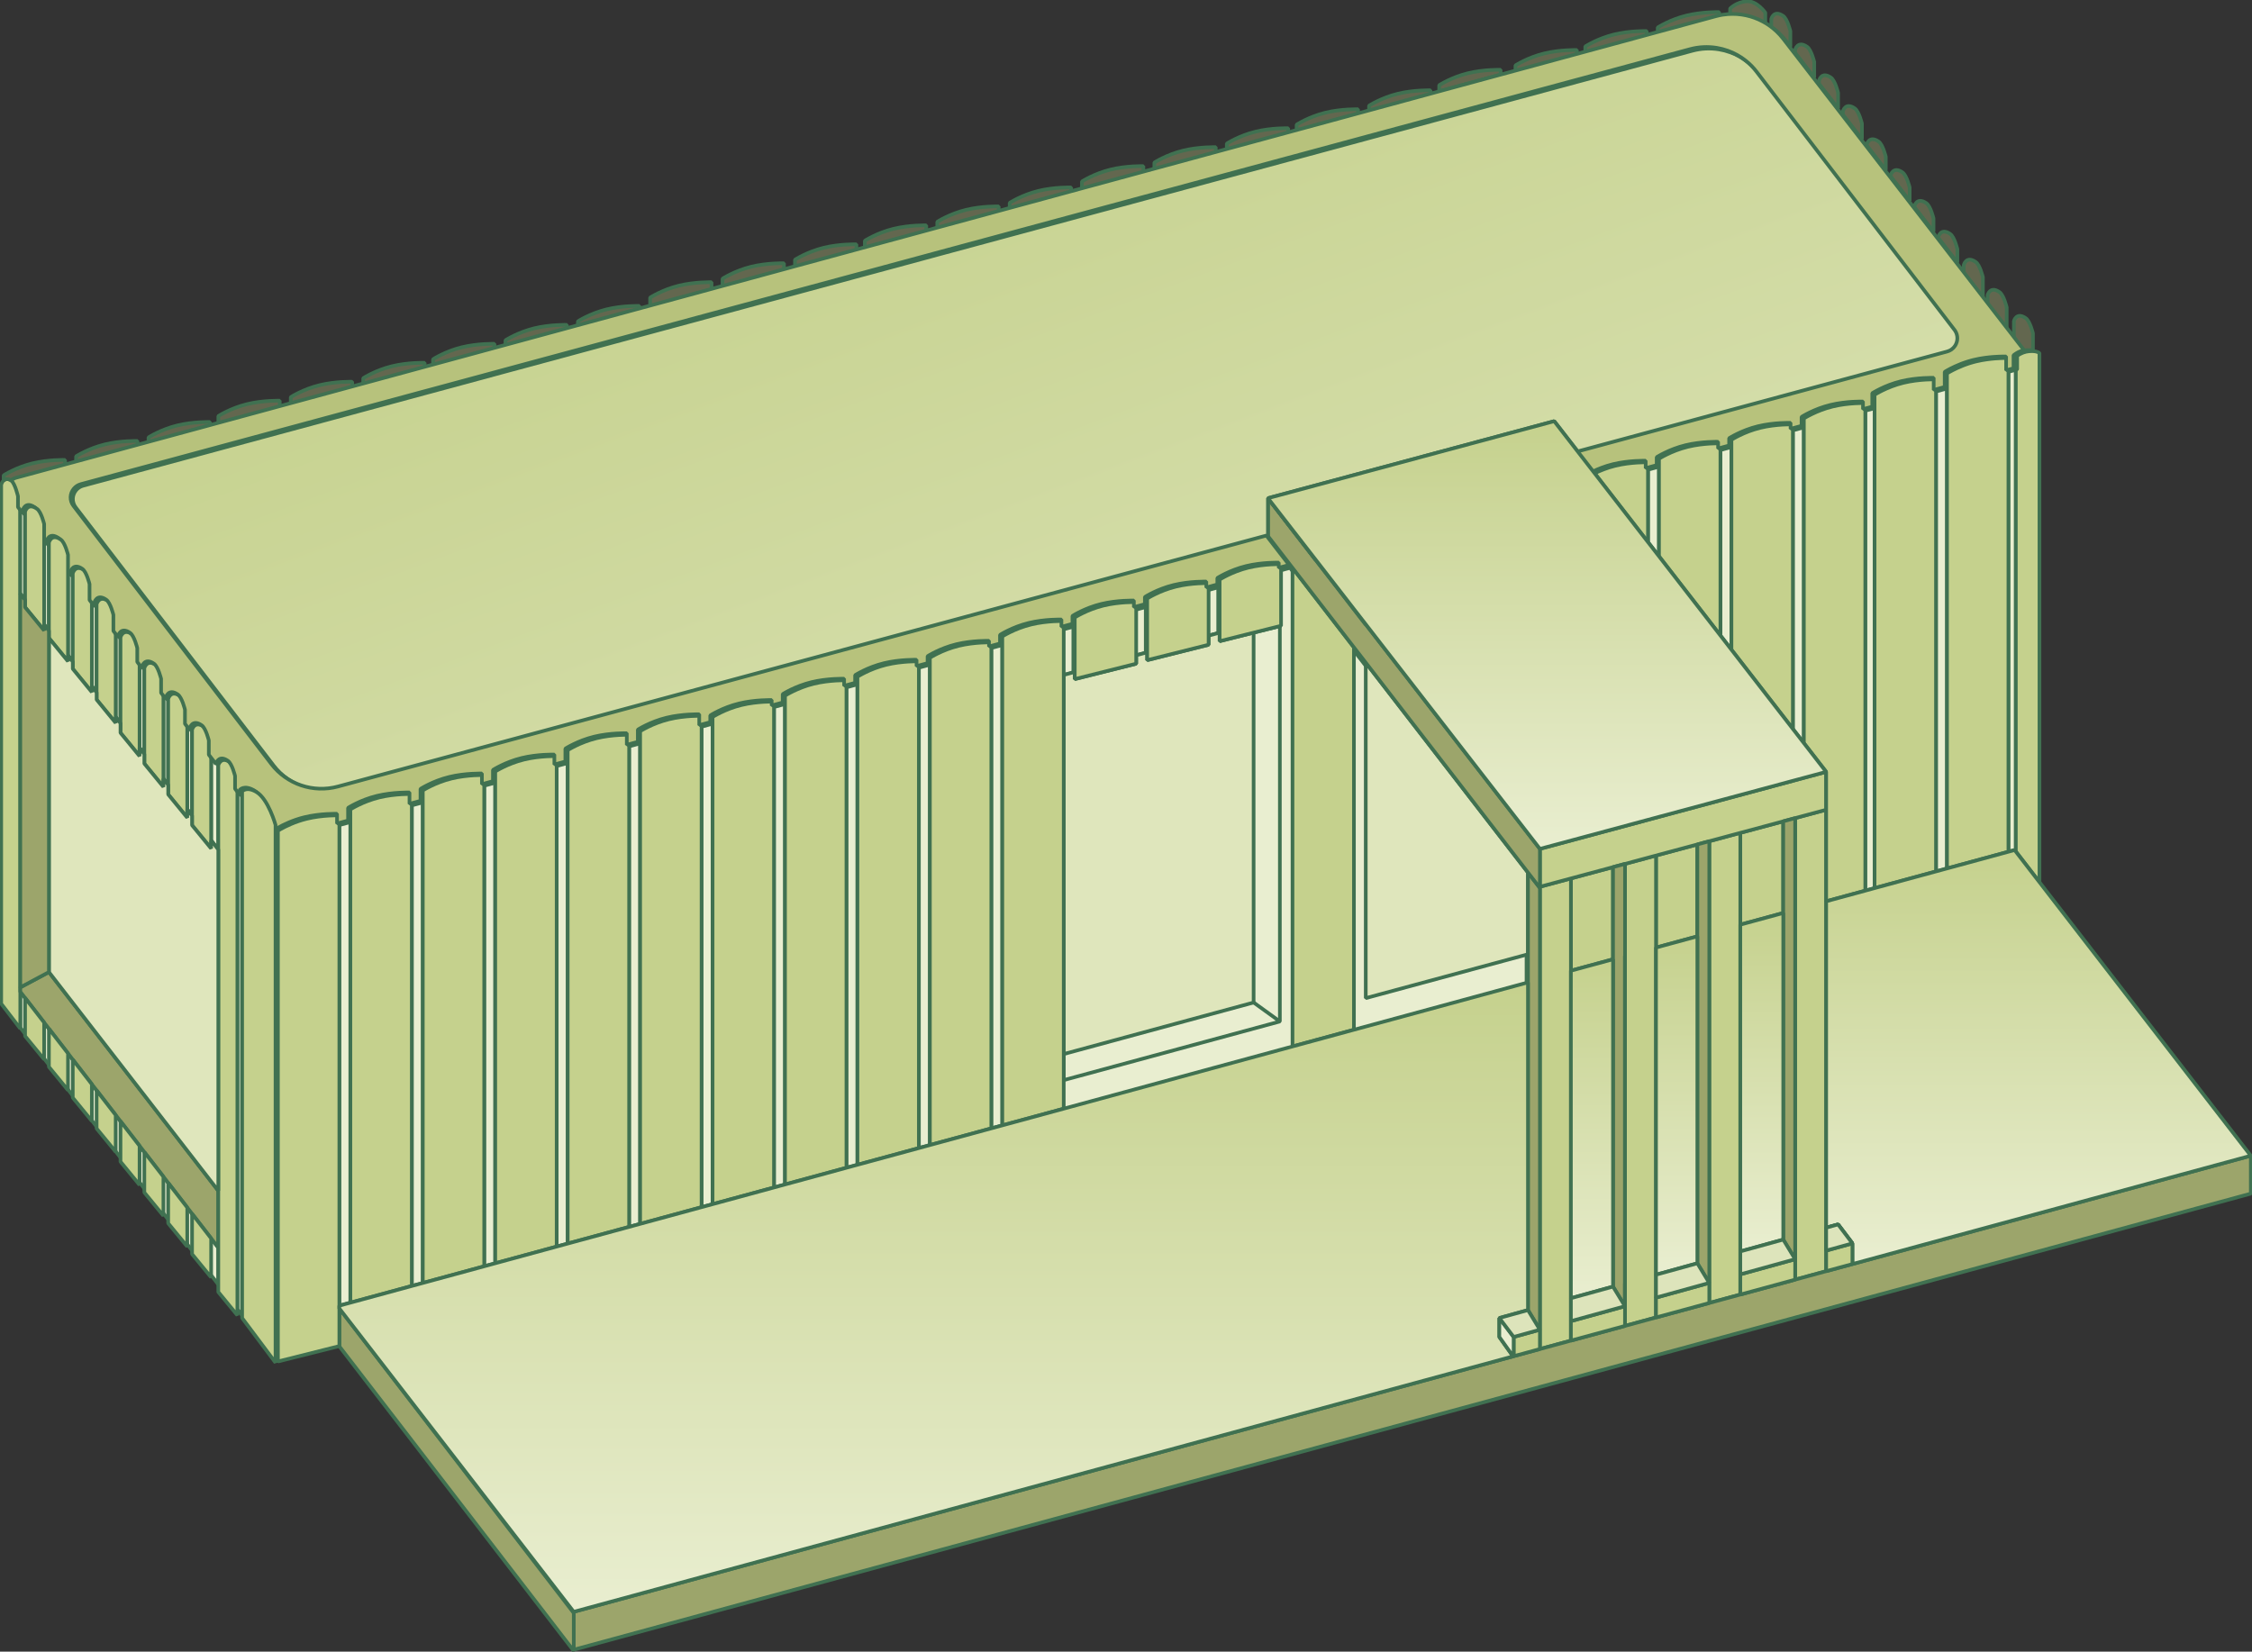 <?xml version="1.0" encoding="UTF-8"?> <svg xmlns="http://www.w3.org/2000/svg" width="619" height="454" viewBox="0 0 619 454" fill="none"><rect x="0" y="0" width="619" height="454" fill="#333333" stroke="none"/><g clip-path="url(#clip0_1291_273)"><path d="M355.407 145.832L355.388 145.838L348.516 136.942L355.407 145.832Z" fill="#E9EED0" stroke="#407151" stroke-linejoin="bevel"></path><path d="M375.404 171.61V171.728L372.152 167.52L361.641 153.921L361.68 153.908L372.152 167.416L375.404 171.61Z" fill="#E9EED0" stroke="#407151" stroke-linejoin="bevel"></path><path d="M99.503 367.735L99.483 367.742L93.273 359.672L99.503 367.735Z" fill="#E9EED0" stroke="#407151" stroke-linejoin="bevel"></path><path d="M96.303 225.974V358.077L93.273 358.897V226.795L96.303 225.974Z" fill="#E9EED0" stroke="#407151" stroke-linejoin="bevel"></path><path d="M116.218 220.568V352.664L113.195 353.485V221.382L116.218 220.568Z" fill="#E9EED0" stroke="#407151" stroke-linejoin="bevel"></path><path d="M136.123 215.156V347.246L133.094 348.073V215.977L136.123 215.156Z" fill="#E9EED0" stroke="#407151" stroke-linejoin="bevel"></path><path d="M156.038 209.75V341.833L153.016 342.654V210.571L156.038 209.75Z" fill="#E9EED0" stroke="#407151" stroke-linejoin="bevel"></path><path d="M175.951 204.345V336.415L172.922 337.242V205.165L175.951 204.345Z" fill="#E9EED0" stroke="#407151" stroke-linejoin="bevel"></path><path d="M195.859 198.939V331.002L192.836 331.823V199.759L195.859 198.939Z" fill="#E9EED0" stroke="#407151" stroke-linejoin="bevel"></path><path d="M215.772 193.526V325.583L212.742 326.411V194.354L215.772 193.526Z" fill="#E9EED0" stroke="#407151" stroke-linejoin="bevel"></path><path d="M235.679 188.121V320.171L232.656 320.992V188.941L235.679 188.121Z" fill="#E9EED0" stroke="#407151" stroke-linejoin="bevel"></path><path d="M255.592 182.715V314.752L252.562 315.58V183.535L255.592 182.715Z" fill="#E9EED0" stroke="#407151" stroke-linejoin="bevel"></path><path d="M275.499 177.309V309.34L272.477 310.161V178.13L275.499 177.309Z" fill="#E9EED0" stroke="#407151" stroke-linejoin="bevel"></path><path d="M422.874 244.446L419.595 240.213V270.407L371.754 283.42L354.869 288.012L291.992 305.115V173.09L295.022 172.269V187.034L311.906 182.801V167.684L314.929 166.864V181.824L331.814 177.591V162.279L334.844 161.451V176.614L344.188 174.269L351.4 172.465L351.728 172.38V156.866L354.587 156.091L354.869 156.456L371.754 178.307L375.006 182.514L422.874 244.446Z" fill="#E9EED0" stroke="#407151" stroke-linejoin="bevel"></path><path d="M443.363 238.349V263.684L436.091 265.658L431.789 266.83V241.462L436.091 240.303L443.363 238.349Z" fill="#C5D18D" stroke="#407151" stroke-linejoin="bevel"></path><path d="M446.662 262.785V273.467H446.648V262.792L446.662 262.785Z" fill="#E9EED0" stroke="#407151" stroke-linejoin="bevel"></path><path d="M490.155 225.766V250.958L478.352 254.169V228.937L490.155 225.766Z" fill="#E9EED0" stroke="#407151" stroke-linejoin="bevel"></path><path d="M455.999 128.292V152.911L452.977 149.017V129.113L455.999 128.292Z" fill="#E9EED0" stroke="#407151" stroke-linejoin="bevel"></path><path d="M475.912 122.887V178.592L472.883 174.684V123.707L475.912 122.887Z" fill="#E9EED0" stroke="#407151" stroke-linejoin="bevel"></path><path d="M495.82 117.481V204.26L492.797 200.365V118.302L495.82 117.481Z" fill="#E9EED0" stroke="#407151" stroke-linejoin="bevel"></path><path d="M515.262 112.205V244.126L512.711 244.823V112.896L515.262 112.205Z" fill="#E9EED0" stroke="#407151" stroke-linejoin="bevel"></path><path d="M535.164 106.793V238.713L532.141 239.534V107.614L535.164 106.793Z" fill="#E9EED0" stroke="#407151" stroke-linejoin="bevel"></path><path d="M554.08 101.661V234.083L553.752 233.659L552.047 234.122V102.208L552.44 102.104L554.08 101.661Z" fill="#E9EED0" stroke="#407151" stroke-linejoin="bevel"></path><path d="M554.414 101.57L554.086 101.661V101.654L554.414 101.57Z" fill="#E9EED0" stroke="#407151" stroke-linejoin="bevel"></path><path d="M423.266 244.08L419.987 239.847V262.31L375.398 274.365V182.148L423.266 244.08Z" fill="#DFE6BC" stroke="#407151" stroke-linejoin="bevel"></path><path d="M351.791 172.099V280.781L292.383 296.9V185.529L295.412 184.708V186.668L312.297 182.435V180.123L315.32 179.309V181.458L332.205 177.224V174.723L335.234 173.903V176.248L344.578 173.903L351.791 172.099Z" fill="#E9EED0" stroke="#407151" stroke-linejoin="bevel"></path><path d="M446.662 262.785V267.383L446.648 267.39V262.792L446.662 262.785Z" fill="#E9EED0" stroke="#407151" stroke-linejoin="bevel"></path><path d="M466.543 232.116V257.379L455.999 260.245L455.179 260.467V235.19L455.055 235.203L455.999 234.949L466.543 232.116Z" fill="#C5D18D" stroke="#407151" stroke-linejoin="bevel"></path><path d="M490.155 225.766V250.958L478.352 254.169V228.937L490.155 225.766Z" fill="#C5D18D" stroke="#407151" stroke-linejoin="bevel"></path><path d="M554.414 101.57L554.086 101.661V101.654L554.414 101.57Z" fill="#E9EED0" stroke="#407151" stroke-linejoin="bevel"></path><path d="M372.151 167.416V167.52L361.64 153.921L356.289 146.998C356.289 146.998 356.302 146.991 356.309 146.985L361.679 153.908L372.151 167.416Z" fill="#E9EED0" stroke="#407151" stroke-linejoin="bevel"></path><path d="M372.15 177.941V283.054L355.266 287.645V156.09L372.15 177.941Z" fill="#C5D18D" stroke="#407151" stroke-linejoin="bevel"></path><path d="M344.578 173.903V275.57L292.383 289.736V185.528L295.412 184.708V186.668L312.297 182.435V180.123L315.32 179.302V181.458L332.205 177.224V174.723L335.234 173.903V176.247L344.578 173.903Z" fill="#DFE6BC" stroke="#407151" stroke-linejoin="bevel"></path><path d="M431.79 241.462V368.504L423.266 370.823V243.754L427.2 242.699L431.79 241.462Z" fill="#C5D18D" stroke="#407151" stroke-linejoin="bevel"></path><path d="M501.954 222.588V349.421L493.43 351.74V224.88L495.823 224.235L500.479 222.985L501.954 222.588Z" fill="#C5D18D" stroke="#407151" stroke-linejoin="bevel"></path><path d="M455.181 235.19V362.141L446.656 364.459V237.463L452.977 235.763L455.056 235.203L455.181 235.19Z" fill="#C5D18D" stroke="#407151" stroke-linejoin="bevel"></path><path d="M478.352 228.938V355.843L469.828 358.161V231.23L472.89 230.409L475.92 229.589L478.352 228.938Z" fill="#C5D18D" stroke="#407151" stroke-linejoin="bevel"></path><path d="M618.675 317.677V328.098L157.703 453.472V443.052L415.906 372.829L416.057 372.783L423.27 370.823L431.794 368.504L446.659 364.459L455.184 362.141L469.826 358.161L478.35 355.843L493.432 351.74L501.956 349.421L509.169 347.461L618.675 317.677Z" fill="#9CA56B" stroke="#407151" stroke-linejoin="bevel"></path><path d="M501.952 212.167V222.587L500.477 222.985L495.821 224.235L493.428 224.88L492.798 225.049L490.149 225.766L478.346 228.937L475.913 229.589L472.884 230.409L469.822 231.23L466.543 232.116L455.999 234.949L455.055 235.203L452.976 235.763L446.655 237.463H446.642L445.927 237.658L443.363 238.349L436.092 240.303L431.79 241.462L427.2 242.699L423.266 243.754V233.334L427.2 232.279L436.092 229.888L452.976 225.342L455.999 224.528L472.884 219.989L475.913 219.175L492.798 214.628L495.821 213.814L501.952 212.167Z" fill="#C5D18D" stroke="#407151" stroke-linejoin="bevel"></path><path d="M18.688 156.852V180.188L20 181.881V158.552L18.688 156.852ZM31.803 173.864V197.122L33.114 198.815V175.564L31.803 173.864ZM44.917 190.876V214.055L46.228 215.749V192.576L44.917 190.876ZM58.032 207.888V230.989L59.999 233.529V210.441L58.032 207.888ZM12.131 148.346V171.662L13.443 173.356V150.046L12.131 148.346ZM58.032 340.407L52.786 333.627L51.474 331.927L46.228 325.147L44.917 323.454L39.671 316.674L38.36 314.98L33.114 308.2L31.803 306.507L26.557 299.727L25.245 298.034L20 291.254L18.688 289.554L13.443 282.774L12.131 281.08L6.885 274.3L5.574 272.607V282.474L6.885 284.174L12.131 290.98L13.443 292.68L18.688 299.486L20 301.186L25.245 307.992L26.557 309.692L31.803 316.498L33.114 318.198L38.36 325.004L39.671 326.704L44.917 333.51L46.228 335.21L51.474 342.016L52.786 343.716L58.032 350.522L59.999 353.075V342.947L58.032 340.407ZM75.736 230.852V373.486L76.392 374.34V231.705L75.736 230.852ZM65.244 217.247V359.881L66.556 361.581V218.947L65.244 217.247ZM51.474 199.382V222.522L52.786 224.216V201.081L51.474 199.382ZM38.36 182.37V205.588L39.671 207.282V184.07L38.36 182.37ZM25.245 165.358V188.655L26.557 190.348V167.058L25.245 165.358ZM0.328 133.034V133.262C0.328 133.262 0.341 133.197 0.374 133.099L0.328 133.034Z" fill="#E9EED0" stroke="#407151" stroke-linejoin="bevel"></path><path d="M5.574 136.844V282.735L0.328 275.896V133.262C0.328 133.262 0.341 133.197 0.374 133.099C0.453 132.852 0.643 132.402 0.997 132.076C1.489 131.621 2.308 131.412 3.607 132.383C3.64 132.409 3.672 132.435 3.705 132.467C4.826 133.451 5.574 136.844 5.574 136.844Z" fill="#C5D18D" stroke="#407151" stroke-linejoin="bevel"></path><path d="M18.688 180.136L19.999 181.836V181.881L18.688 180.188V180.136Z" fill="#E9EED0" stroke="#407151" stroke-linejoin="bevel"></path><path d="M25.242 188.616L26.554 190.309V190.348L25.242 188.655V188.616Z" fill="#E9EED0" stroke="#407151" stroke-linejoin="bevel"></path><path d="M31.805 197.089L33.116 198.782V198.815L31.805 197.122V197.089Z" fill="#E9EED0" stroke="#407151" stroke-linejoin="bevel"></path><path d="M38.359 205.562L39.671 207.256V207.282L38.359 205.588V205.562Z" fill="#E9EED0" stroke="#407151" stroke-linejoin="bevel"></path><path d="M44.914 214.036L46.225 215.729V215.749L44.914 214.056V214.036Z" fill="#E9EED0" stroke="#407151" stroke-linejoin="bevel"></path><path d="M52.788 224.203V224.216L51.477 222.522V222.509L52.788 224.203Z" fill="#E9EED0" stroke="#407151" stroke-linejoin="bevel"></path><path d="M60.003 327.316V342.947L58.036 340.407L52.79 333.627L51.478 331.927L46.233 325.147L44.921 323.454L39.676 316.674L38.364 314.98L33.118 308.2L31.807 306.507L26.561 299.727L25.25 298.034L20.004 291.254L18.692 289.554L13.447 282.774L12.135 281.08L6.89 274.3L5.578 272.607V271.409L6.89 270.705L12.135 267.905L13.447 267.201L18.692 273.975L20.004 275.668L25.25 282.442L26.561 284.135L31.807 290.909L33.243 292.752L38.364 299.375L39.8 301.219L44.921 307.842L46.357 309.685L51.478 316.309L52.915 318.152L58.036 324.776L60.003 327.316Z" fill="#9CA56B" stroke="#407151" stroke-linejoin="bevel"></path><path d="M25.246 160.975V190.25L20 183.848V157.62C20 157.62 20.656 154.97 23.279 156.8C24.452 157.614 25.246 160.975 25.246 160.975Z" fill="#C5D18D" stroke="#407151" stroke-linejoin="bevel"></path><path d="M31.8 169.441V198.717L26.555 192.315V166.087C26.555 166.087 27.21 163.436 29.833 165.267C31.007 166.081 31.8 169.441 31.8 169.441Z" fill="#C5D18D" stroke="#407151" stroke-linejoin="bevel"></path><path d="M38.363 178.56V207.835L33.117 201.433V175.205C33.117 175.205 33.773 172.555 36.396 174.385C37.569 175.199 38.363 178.56 38.363 178.56Z" fill="#C5D18D" stroke="#407151" stroke-linejoin="bevel"></path><path d="M44.918 187.026V216.302L39.672 209.9V183.672C39.672 183.672 40.328 181.021 42.95 182.851C44.124 183.665 44.918 187.026 44.918 187.026Z" fill="#C5D18D" stroke="#407151" stroke-linejoin="bevel"></path><path d="M51.472 195.493V224.769L46.227 218.367V192.139C46.227 192.139 46.882 189.488 49.505 191.318C50.679 192.133 51.472 195.493 51.472 195.493Z" fill="#C5D18D" stroke="#407151" stroke-linejoin="bevel"></path><path d="M58.035 203.96V233.236L52.789 226.834V200.606C52.789 200.606 53.445 197.955 56.068 199.785C57.241 200.6 58.035 203.96 58.035 203.96Z" fill="#C5D18D" stroke="#407151" stroke-linejoin="bevel"></path><path d="M65.246 213.73V361.542L60 355.14V210.376C60 210.376 60.013 210.324 60.039 210.239C60.223 209.724 61.023 207.979 63.279 209.555C64.452 210.369 65.246 213.73 65.246 213.73Z" fill="#C5D18D" stroke="#407151" stroke-linejoin="bevel"></path><path d="M157.704 443.377V453.798L93.227 370.021L93.279 370.008V359.672L99.489 367.742L157.704 443.377Z" fill="#9CA56B" stroke="#407151" stroke-linejoin="bevel"></path><path d="M423.271 244.08V365.508L419.992 360.115V239.847L423.271 244.08Z" fill="#9CA56B" stroke="#407151" stroke-linejoin="bevel"></path><path d="M446.659 237.463V262.785L446.646 262.792V359.028L443.367 353.661V238.349L445.931 237.658L446.646 237.463H446.659Z" fill="#9CA56B" stroke="#407151" stroke-linejoin="bevel"></path><path d="M469.825 231.23V352.645L466.547 347.252V232.116L469.825 231.23Z" fill="#9CA56B" stroke="#407151" stroke-linejoin="bevel"></path><path d="M493.427 224.88V346.125L490.148 340.733V225.766L492.798 225.049L493.427 224.88Z" fill="#9CA56B" stroke="#407151" stroke-linejoin="bevel"></path><path d="M423.268 233.334V244.08L375.4 182.148L372.148 177.941L355.263 156.09L354.981 155.725L348.725 147.636L348.516 147.362V136.942L355.388 145.838L356.286 146.998L361.637 153.921L372.148 167.52L375.4 171.727V171.61L423.268 233.334Z" fill="#9CA56B" stroke="#407151" stroke-linejoin="bevel"></path><path d="M361.676 153.908L361.637 153.921L356.286 146.998L355.388 145.838L348.516 136.942L355.407 145.832L356.306 146.985L361.676 153.908Z" fill="#E9EED0" stroke="#407151" stroke-linejoin="bevel"></path><path d="M93.275 224.118V370.008L93.223 370.021L76.391 374.242V228.351C76.391 228.351 76.666 228.175 77.171 227.889C78.417 227.192 81.073 225.85 84.318 225.062C88.685 223.994 93.275 224.118 93.275 224.118Z" fill="#C5D18D" stroke="#407151" stroke-linejoin="bevel"></path><path d="M113.189 218.256V353.485L96.305 358.077V222.49C96.305 222.49 99.682 220.308 104.226 219.201C108.599 218.133 113.189 218.256 113.189 218.256Z" fill="#C5D18D" stroke="#407151" stroke-linejoin="bevel"></path><path d="M133.096 213.046V348.073L116.211 352.664V217.279C116.211 217.279 119.588 215.097 124.139 213.99C128.506 212.922 133.096 213.046 133.096 213.046Z" fill="#C5D18D" stroke="#407151" stroke-linejoin="bevel"></path><path d="M153.01 207.836V342.654L136.125 347.246V212.069C136.125 212.069 139.502 209.887 144.046 208.78C148.42 207.712 153.01 207.836 153.01 207.836Z" fill="#C5D18D" stroke="#407151" stroke-linejoin="bevel"></path><path d="M172.924 201.974V337.242L156.039 341.834V206.207C156.039 206.207 159.416 204.025 163.967 202.918C168.334 201.85 172.924 201.974 172.924 201.974Z" fill="#C5D18D" stroke="#407151" stroke-linejoin="bevel"></path><path d="M192.838 196.763V331.823L175.953 336.415V200.997C175.953 200.997 179.33 198.815 183.874 197.708C188.248 196.64 192.838 196.763 192.838 196.763Z" fill="#C5D18D" stroke="#407151" stroke-linejoin="bevel"></path><path d="M212.744 192.856V326.411L195.859 331.002V197.089C195.859 197.089 199.236 194.907 203.787 193.8C208.154 192.732 212.744 192.856 212.744 192.856Z" fill="#C5D18D" stroke="#407151" stroke-linejoin="bevel"></path><path d="M232.658 186.994V320.992L215.773 325.584V191.227C215.773 191.227 219.15 189.046 223.695 187.938C228.068 186.87 232.658 186.994 232.658 186.994Z" fill="#C5D18D" stroke="#407151" stroke-linejoin="bevel"></path><path d="M252.564 181.783V315.58L235.68 320.171V186.017C235.68 186.017 239.057 183.835 243.607 182.728C247.974 181.66 252.564 181.783 252.564 181.783Z" fill="#C5D18D" stroke="#407151" stroke-linejoin="bevel"></path><path d="M272.479 176.573V310.161L255.594 314.753V180.807C255.594 180.807 258.971 178.625 263.515 177.518C267.888 176.45 272.479 176.573 272.479 176.573Z" fill="#C5D18D" stroke="#407151" stroke-linejoin="bevel"></path><path d="M292.385 170.712V304.749L275.5 309.34V174.945C275.5 174.945 278.877 172.763 283.428 171.656C287.801 170.588 292.385 170.712 292.385 170.712Z" fill="#C5D18D" stroke="#407151" stroke-linejoin="bevel"></path><path d="M312.299 165.501V182.435L295.414 186.668V169.734C295.414 169.734 298.791 167.553 303.335 166.445C307.709 165.377 312.299 165.501 312.299 165.501Z" fill="#C5D18D" stroke="#407151" stroke-linejoin="bevel"></path><path d="M332.205 160.291V177.225L315.32 181.458V164.524C315.32 164.524 318.697 162.342 323.248 161.235C327.622 160.167 332.205 160.291 332.205 160.291Z" fill="#C5D18D" stroke="#407151" stroke-linejoin="bevel"></path><path d="M352.119 155.08V172.014L351.791 172.099L344.578 173.903L335.234 176.247V159.314C335.234 159.314 338.611 157.132 343.155 156.025C347.529 154.957 352.119 155.08 352.119 155.08Z" fill="#C5D18D" stroke="#407151" stroke-linejoin="bevel"></path><path d="M6.89 141.54V164.882L5.578 163.189V139.84L6.89 141.54Z" fill="#E9EED0" stroke="#407151" stroke-linejoin="bevel"></path><path d="M6.89 141.514V141.54L5.578 139.84V139.82L6.89 141.514Z" fill="#E9EED0" stroke="#407151" stroke-linejoin="bevel"></path><path d="M17.885 126.423V128.267L5.026 131.758C4.515 131.894 4.069 132.148 3.708 132.467C3.675 132.435 3.643 132.409 3.61 132.383C2.311 131.412 1.492 131.621 1 132.077V130.657C1 130.657 4.377 128.475 8.921 127.368C13.295 126.3 17.885 126.423 17.885 126.423Z" fill="#63674F" stroke="#407151" stroke-linejoin="bevel"></path><path d="M37.791 121.213V122.861L20.906 127.446V125.446C20.906 125.446 24.283 123.264 28.834 122.157C33.208 121.089 37.791 121.213 37.791 121.213Z" fill="#63674F" stroke="#407151" stroke-linejoin="bevel"></path><path d="M57.705 116.003V117.455L40.82 122.04V120.236C40.82 120.236 44.197 118.054 48.741 116.947C53.115 115.879 57.705 116.003 57.705 116.003Z" fill="#63674F" stroke="#407151" stroke-linejoin="bevel"></path><path d="M76.893 110.141V112.238L60.008 116.823V114.374C60.008 114.374 63.385 112.193 67.929 111.085C72.303 110.017 76.893 110.141 76.893 110.141Z" fill="#63674F" stroke="#407151" stroke-linejoin="bevel"></path><path d="M96.807 104.93V106.832L79.922 111.417V109.164C79.922 109.164 83.299 106.982 87.85 105.875C92.223 104.807 96.807 104.93 96.807 104.93Z" fill="#63674F" stroke="#407151" stroke-linejoin="bevel"></path><path d="M116.721 99.72V101.426L99.836 106.011V103.953C99.836 103.953 103.213 101.772 107.757 100.664C112.131 99.596 116.721 99.72 116.721 99.72Z" fill="#63674F" stroke="#407151" stroke-linejoin="bevel"></path><path d="M135.916 94.51V96.216L119.031 100.801V98.743C119.031 98.743 122.408 96.561 126.952 95.454C131.326 94.386 135.916 94.51 135.916 94.51Z" fill="#63674F" stroke="#407151" stroke-linejoin="bevel"></path><path d="M155.814 89.299V90.811L138.93 95.396V93.533C138.93 93.533 142.307 91.351 146.857 90.244C151.231 89.176 155.814 89.299 155.814 89.299Z" fill="#63674F" stroke="#407151" stroke-linejoin="bevel"></path><path d="M175.736 84.089V85.398L158.852 89.983V88.322C158.852 88.322 162.229 86.14 166.773 85.033C171.146 83.965 175.736 84.089 175.736 84.089Z" fill="#63674F" stroke="#407151" stroke-linejoin="bevel"></path><path d="M195.58 77.576V80.012L178.695 84.597V81.809C178.695 81.809 182.072 79.628 186.616 78.52C190.99 77.452 195.58 77.576 195.58 77.576Z" fill="#63674F" stroke="#407151" stroke-linejoin="bevel"></path><path d="M215.486 72.365V74.606L198.602 79.191V76.599C198.602 76.599 201.979 74.417 206.529 73.31C210.903 72.242 215.486 72.365 215.486 72.365Z" fill="#63674F" stroke="#407151" stroke-linejoin="bevel"></path><path d="M235.4 67.155V69.194L218.516 73.779V71.388C218.516 71.388 221.893 69.207 226.437 68.1C230.81 67.031 235.4 67.155 235.4 67.155Z" fill="#63674F" stroke="#407151" stroke-linejoin="bevel"></path><path d="M254.596 61.945V63.983L237.711 68.568V66.178C237.711 66.178 241.088 63.996 245.632 62.889C250.006 61.821 254.596 61.945 254.596 61.945Z" fill="#63674F" stroke="#407151" stroke-linejoin="bevel"></path><path d="M274.51 56.735V58.578L257.625 63.163V60.968C257.625 60.968 261.002 58.786 265.553 57.679C269.926 56.611 274.51 56.735 274.51 56.735Z" fill="#63674F" stroke="#407151" stroke-linejoin="bevel"></path><path d="M294.416 51.524V53.172L277.531 57.757V55.757C277.531 55.757 280.908 53.576 285.452 52.468C289.826 51.4 294.416 51.524 294.416 51.524Z" fill="#63674F" stroke="#407151" stroke-linejoin="bevel"></path><path d="M314.268 45.662V47.779L297.383 52.364V49.896C297.383 49.896 300.76 47.714 305.304 46.607C309.678 45.538 314.268 45.662 314.268 45.662Z" fill="#63674F" stroke="#407151" stroke-linejoin="bevel"></path><path d="M334.174 40.452V42.373L317.289 46.959V44.686C317.289 44.686 320.666 42.504 325.217 41.397C329.59 40.328 334.174 40.452 334.174 40.452Z" fill="#63674F" stroke="#407151" stroke-linejoin="bevel"></path><path d="M354.088 35.242V36.968L337.203 41.553V39.475C337.203 39.475 340.58 37.293 345.124 36.186C349.498 35.118 354.088 35.242 354.088 35.242Z" fill="#63674F" stroke="#407151" stroke-linejoin="bevel"></path><path d="M373.283 30.031V31.757L356.398 36.342V34.265C356.398 34.265 359.775 32.083 364.32 30.976C368.693 29.907 373.283 30.031 373.283 30.031Z" fill="#63674F" stroke="#407151" stroke-linejoin="bevel"></path><path d="M393.189 24.821V26.351L376.305 30.936V29.054C376.305 29.054 379.682 26.872 384.232 25.765C388.606 24.697 393.189 24.821 393.189 24.821Z" fill="#63674F" stroke="#407151" stroke-linejoin="bevel"></path><path d="M412.471 19.183V20.511L395.586 25.097V23.416C395.586 23.416 398.963 21.234 403.507 20.127C407.881 19.059 412.471 19.183 412.471 19.183Z" fill="#63674F" stroke="#407151" stroke-linejoin="bevel"></path><path d="M433.432 13.749V15.422L416.547 20.008V17.982C416.547 17.982 419.924 15.8 424.468 14.693C428.842 13.625 433.432 13.749 433.432 13.749Z" fill="#63674F" stroke="#407151" stroke-linejoin="bevel"></path><path d="M452.627 8.538V10.212L435.742 14.797V12.772C435.742 12.772 439.119 10.59 443.663 9.483C448.037 8.415 452.627 8.538 452.627 8.538Z" fill="#63674F" stroke="#407151" stroke-linejoin="bevel"></path><path d="M472.533 3.328V4.813C472.441 4.826 472.35 4.852 472.258 4.878L455.648 9.392V7.561C455.648 7.561 459.025 5.38 463.576 4.272C467.95 3.204 472.533 3.328 472.533 3.328Z" fill="#63674F" stroke="#407151" stroke-linejoin="bevel"></path><path d="M492.113 8.571V12.818L490.749 11.052C489.634 9.613 488.323 8.382 486.867 7.379V5.217C486.867 5.217 487.523 2.566 490.146 4.396C491.32 5.21 492.113 8.571 492.113 8.571Z" fill="#63674F" stroke="#407151" stroke-linejoin="bevel"></path><path d="M498.675 17.038V21.291L493.43 14.511V13.684C493.43 13.684 494.085 11.033 496.708 12.863C497.882 13.677 498.675 17.038 498.675 17.038Z" fill="#63674F" stroke="#407151" stroke-linejoin="bevel"></path><path d="M505.23 25.505V29.771L499.984 22.991V22.151C499.984 22.151 500.64 19.5 503.263 21.33C504.437 22.144 505.23 25.505 505.23 25.505Z" fill="#63674F" stroke="#407151" stroke-linejoin="bevel"></path><path d="M511.785 33.971V38.251L506.539 31.471V30.617C506.539 30.617 507.195 27.966 509.818 29.797C510.991 30.611 511.785 33.971 511.785 33.971Z" fill="#63674F" stroke="#407151" stroke-linejoin="bevel"></path><path d="M518.34 43.09V46.73L513.094 39.944V39.735C513.094 39.735 513.749 37.085 516.372 38.915C517.546 39.729 518.34 43.09 518.34 43.09Z" fill="#63674F" stroke="#407151" stroke-linejoin="bevel"></path><path d="M524.902 51.556V55.204L519.656 48.424V48.202C519.656 48.202 520.312 45.552 522.935 47.382C524.109 48.196 524.902 51.556 524.902 51.556Z" fill="#63674F" stroke="#407151" stroke-linejoin="bevel"></path><path d="M531.457 60.024V63.684L526.211 56.904V56.669C526.211 56.669 526.867 54.019 529.49 55.849C530.663 56.663 531.457 60.024 531.457 60.024Z" fill="#63674F" stroke="#407151" stroke-linejoin="bevel"></path><path d="M538.019 68.49V72.163L532.773 65.377V65.136C532.773 65.136 533.429 62.485 536.052 64.315C537.226 65.129 538.019 68.49 538.019 68.49Z" fill="#63674F" stroke="#407151" stroke-linejoin="bevel"></path><path d="M545.027 76.188V82.871L539.781 76.084V72.834C539.781 72.834 540.437 70.183 543.06 72.013C544.234 72.828 545.027 76.188 545.027 76.188Z" fill="#63674F" stroke="#407151" stroke-linejoin="bevel"></path><path d="M551.574 84.476V90.514L546.328 83.734V81.122C546.328 81.122 546.984 78.471 549.607 80.301C550.78 81.116 551.574 84.476 551.574 84.476Z" fill="#63674F" stroke="#407151" stroke-linejoin="bevel"></path><path d="M558.793 91.64V96.343C558.36 96.245 557.73 96.193 556.825 96.264C556.563 96.284 556.314 96.323 556.078 96.375H556.071C556.006 96.251 555.921 96.128 555.829 96.01L553.547 93.06V88.286C553.547 88.286 554.203 85.635 556.825 87.466C557.999 88.28 558.793 91.64 558.793 91.64Z" fill="#63674F" stroke="#407151" stroke-linejoin="bevel"></path><path d="M485.227 3.5V6.376C482.295 4.787 478.938 4.057 475.555 4.311V2.351C475.555 2.351 477.266 0.56 480.092 0.365C482.932 0.169 485.227 3.5 485.227 3.5Z" fill="#63674F" stroke="#407151" stroke-linejoin="bevel"></path><path d="M452.973 127.075V149.017L440.226 132.578L438.305 130.097C439.721 129.413 441.714 128.579 444.009 128.019C448.383 126.951 452.973 127.075 452.973 127.075Z" fill="#C5D18D" stroke="#407151" stroke-linejoin="bevel"></path><path d="M472.885 121.864V174.685L456 152.912V126.098C456 126.098 459.377 123.916 463.928 122.809C468.295 121.741 472.885 121.864 472.885 121.864Z" fill="#C5D18D" stroke="#407151" stroke-linejoin="bevel"></path><path d="M492.799 116.654V200.365L475.914 178.592V120.887C475.914 120.887 479.291 118.705 483.835 117.598C488.209 116.53 492.799 116.654 492.799 116.654Z" fill="#C5D18D" stroke="#407151" stroke-linejoin="bevel"></path><path d="M512.705 110.792V244.823L501.951 247.747V212.167L495.82 204.26V115.025C495.82 115.025 499.197 112.844 503.748 111.736C508.122 110.668 512.705 110.792 512.705 110.792Z" fill="#C5D18D" stroke="#407151" stroke-linejoin="bevel"></path><path d="M532.143 104.279V239.534L515.258 244.126V108.513C515.258 108.513 518.635 106.331 523.179 105.224C527.553 104.156 532.143 104.279 532.143 104.279Z" fill="#C5D18D" stroke="#407151" stroke-linejoin="bevel"></path><path d="M552.049 98.418V234.122L535.164 238.713V102.651C535.164 102.651 535.374 102.514 535.761 102.293C535.859 102.234 535.971 102.175 536.089 102.11C536.161 102.071 536.239 102.032 536.318 101.987C536.403 101.941 536.482 101.895 536.574 101.85C536.639 101.817 536.705 101.778 536.771 101.746C537.112 101.57 537.498 101.381 537.925 101.185C537.944 101.185 537.957 101.166 537.977 101.159C538.475 100.931 539.033 100.69 539.636 100.456C539.826 100.384 540.016 100.313 540.213 100.235C540.226 100.235 540.246 100.228 540.259 100.222C540.528 100.124 540.803 100.033 541.085 99.935C541.125 99.922 541.157 99.909 541.197 99.902C541.269 99.876 541.347 99.85 541.42 99.831C541.492 99.805 541.57 99.779 541.649 99.759C541.918 99.674 542.187 99.603 542.462 99.525C542.666 99.466 542.875 99.414 543.092 99.362C543.538 99.251 543.983 99.16 544.423 99.075C544.534 99.049 544.639 99.03 544.751 99.01C545.138 98.945 545.511 98.88 545.885 98.828C545.944 98.821 546.003 98.808 546.062 98.802C546.226 98.782 546.39 98.756 546.554 98.737C546.77 98.711 546.987 98.684 547.197 98.658C547.236 98.658 547.275 98.658 547.315 98.645C547.518 98.626 547.721 98.606 547.911 98.587C548.01 98.574 548.108 98.567 548.2 98.561C548.219 98.561 548.246 98.554 548.265 98.554C548.324 98.554 548.377 98.548 548.436 98.541C548.495 98.541 548.547 98.528 548.6 98.528H548.652L548.928 98.509C549.249 98.483 549.551 98.47 549.839 98.457C549.931 98.457 550.023 98.444 550.114 98.444C550.154 98.444 550.193 98.437 550.233 98.437C550.429 98.43 550.606 98.424 550.777 98.424C551.57 98.404 552.049 98.418 552.049 98.418Z" fill="#C5D18D" stroke="#407151" stroke-linejoin="bevel"></path><path d="M560.578 97.115V242.484L559.66 241.299L554.086 234.083V101.661L554.414 101.57V97.838C554.866 97.505 555.784 96.926 556.938 96.672H556.945C557.181 96.62 557.43 96.581 557.692 96.561C558.597 96.49 559.227 96.542 559.66 96.639C560.427 96.809 560.578 97.115 560.578 97.115Z" fill="#C5D18D" stroke="#407151" stroke-linejoin="bevel"></path><path d="M554.413 97.838V101.57L554.086 101.654V98.092C554.086 98.092 554.204 97.987 554.413 97.838Z" fill="#E9EED0" stroke="#407151" stroke-linejoin="bevel"></path><path d="M538.017 95.474C537.754 95.877 537.407 96.236 536.994 96.522C536.646 96.757 536.253 96.945 535.813 97.063L434.026 124.58L427.2 115.774L348.513 136.942V147.362L348.723 147.636L93.523 216.621C86.737 218.458 79.504 216.016 75.235 210.46L22.699 141.931L20.902 139.586L20.817 139.475C19.683 137.997 19.834 136.056 20.902 134.766C21.381 134.18 22.043 133.731 22.857 133.509L37.787 129.471L40.817 128.657L57.702 124.092L60.01 123.466L76.894 118.901L79.917 118.087L96.802 113.521L99.832 112.7L116.716 108.135L119.024 107.516L135.909 102.95L138.932 102.13L155.817 97.571L158.846 96.75L175.731 92.184L178.695 91.383L195.58 86.818L198.603 86.004L215.487 81.438L218.517 80.617L235.402 76.052L237.71 75.433L254.595 70.868L257.617 70.047L274.502 65.488L277.532 64.667L294.417 60.102L297.38 59.3L314.265 54.735L317.288 53.921L334.173 49.355L337.202 48.535L354.087 43.969L356.395 43.35L373.28 38.785L376.303 37.964L393.188 33.405L396.217 32.584L413.102 28.019L416.544 27.087L433.429 22.522L435.737 21.903L452.622 17.337L455.645 16.517L465.146 13.951C467.605 13.286 470.117 13.182 472.53 13.579C473.566 13.755 474.576 14.016 475.559 14.374C477.33 15.006 479.002 15.931 480.49 17.122C481.579 17.982 482.569 18.985 483.434 20.112L486.87 24.593L492.116 31.438L493.428 33.144L498.673 39.989L499.985 41.702L505.231 48.541L506.542 50.254L511.788 57.099L513.099 58.806L518.345 65.651L519.656 67.364L524.902 74.202L526.214 75.915L531.459 82.76L532.771 84.467L537.853 91.097C537.912 91.168 537.964 91.247 538.017 91.325C538.889 92.64 538.803 94.269 538.017 95.474Z" fill="url(#paint0_linear_1291_273)" stroke="#407151" stroke-linejoin="bevel"></path><path d="M556.302 96.244C555.148 96.498 554.23 97.078 553.777 97.41C553.567 97.56 553.449 97.664 553.449 97.664V101.233L551.81 101.676L551.417 101.78V97.99C551.417 97.99 550.938 97.977 550.144 97.996C549.974 97.996 549.797 98.003 549.6 98.009C549.561 98.009 549.521 98.016 549.482 98.016C549.39 98.016 549.299 98.022 549.207 98.029C548.918 98.042 548.617 98.055 548.295 98.081L548.02 98.101H547.967C547.915 98.101 547.863 98.107 547.804 98.114C547.745 98.12 547.692 98.127 547.633 98.127C547.613 98.127 547.587 98.133 547.567 98.133C547.476 98.14 547.377 98.146 547.279 98.159C547.089 98.179 546.885 98.198 546.682 98.218C546.643 98.224 546.604 98.224 546.564 98.231C546.354 98.257 546.138 98.283 545.922 98.309C545.758 98.329 545.594 98.355 545.43 98.374C545.371 98.381 545.312 98.394 545.253 98.4C544.879 98.452 544.505 98.517 544.118 98.583C544.007 98.602 543.902 98.622 543.79 98.648C543.351 98.732 542.905 98.823 542.459 98.934C542.243 98.986 542.033 99.038 541.83 99.097C541.554 99.175 541.286 99.247 541.017 99.332C540.938 99.351 540.859 99.377 540.787 99.403C540.715 99.423 540.636 99.449 540.564 99.475C540.525 99.481 540.492 99.494 540.453 99.507C540.171 99.605 539.896 99.696 539.627 99.794C539.614 99.8 539.594 99.807 539.581 99.807C539.384 99.885 539.194 99.957 539.004 100.028C538.4 100.263 537.843 100.504 537.345 100.732C537.325 100.738 537.312 100.751 537.292 100.758C536.866 100.953 536.479 101.142 536.138 101.318C536.073 101.351 536.007 101.39 535.942 101.422C535.85 101.468 535.771 101.513 535.686 101.559C535.6 101.598 535.528 101.644 535.456 101.683C535.338 101.748 535.227 101.806 535.128 101.865C534.742 102.087 534.532 102.223 534.532 102.223V106.366L531.509 107.186V103.852C531.509 103.852 526.919 103.728 522.545 104.796C518.001 105.903 514.624 108.085 514.624 108.085V111.778L512.073 112.468V110.365C512.073 110.365 507.49 110.241 503.116 111.309C498.565 112.416 495.189 114.598 495.189 114.598V117.053L492.166 117.874V116.226C492.166 116.226 487.576 116.102 483.202 117.171C478.658 118.278 475.281 120.46 475.281 120.46V122.459L472.251 123.28V121.437C472.251 121.437 467.661 121.313 463.294 122.381C458.744 123.488 455.367 125.67 455.367 125.67V127.865L452.344 128.686V126.647C452.344 126.647 447.754 126.523 443.38 127.591C441.085 128.151 439.092 128.985 437.675 129.669L433.393 124.153L535.181 96.635C535.62 96.518 536.014 96.329 536.361 96.095C536.774 95.808 537.122 95.45 537.384 95.046C538.171 93.841 538.256 92.213 537.384 90.897C537.332 90.819 537.279 90.741 537.22 90.669L532.138 84.039L530.827 82.333L525.581 75.487L524.27 73.775L519.024 66.936L517.712 65.223L512.467 58.378L511.155 56.672L505.909 49.826L504.598 48.114L499.352 41.275L498.041 39.562L492.795 32.717L491.484 31.01L486.238 24.165L482.802 19.684C481.936 18.558 480.946 17.555 479.858 16.695C478.369 15.503 476.697 14.578 474.927 13.946C473.943 13.588 472.933 13.328 471.897 13.152C469.484 12.755 466.973 12.859 464.514 13.523L455.012 16.089L451.99 16.91L435.105 21.475L432.797 22.094L415.912 26.66L412.469 27.591L395.585 32.157L392.555 32.977L375.67 37.536L372.647 38.357L355.763 42.923L353.454 43.541L336.57 48.107L333.54 48.928L316.655 53.493L313.633 54.307L296.748 58.873L293.784 59.674L276.899 64.24L273.87 65.06L256.985 69.619L253.962 70.44L237.077 75.006L234.769 75.624L217.884 80.19L214.855 81.011L197.97 85.576L194.947 86.39L178.062 90.956L175.099 91.757L158.214 96.323L155.184 97.143L138.3 101.702L135.277 102.523L118.392 107.089L116.084 107.707L99.199 112.273L96.169 113.093L79.285 117.659L76.262 118.473L59.377 123.039L57.069 123.664L40.184 128.23L37.155 129.044L22.224 133.082C21.411 133.303 20.748 133.753 20.27 134.339C19.201 135.628 19.05 137.569 20.185 139.048L20.27 139.158L22.067 141.503L74.603 210.033C78.872 215.588 86.104 218.031 92.891 216.194L348.091 147.208L354.346 155.298L351.487 156.073V154.653C351.487 154.653 346.897 154.529 342.524 155.597C337.98 156.704 334.603 158.886 334.603 158.886V160.658L331.573 161.485V159.863C331.573 159.863 326.99 159.739 322.616 160.808C318.065 161.915 314.688 164.097 314.688 164.097V166.07L311.665 166.891V165.074C311.665 165.074 307.075 164.95 302.702 166.018C298.158 167.125 294.781 169.307 294.781 169.307V171.476L291.751 172.296V170.284C291.751 170.284 287.168 170.16 282.794 171.228C278.243 172.336 274.866 174.517 274.866 174.517V176.882L271.844 177.702V176.146C271.844 176.146 267.253 176.022 262.88 177.09C258.336 178.197 254.959 180.379 254.959 180.379V182.287L251.929 183.108V181.356C251.929 181.356 247.339 181.232 242.972 182.3C238.421 183.408 235.045 185.589 235.045 185.589V187.693L232.022 188.514V186.566C232.022 186.566 227.432 186.443 223.058 187.511C218.514 188.618 215.137 190.8 215.137 190.8V193.099L212.107 193.926V192.428C212.107 192.428 207.517 192.304 203.15 193.372C198.6 194.48 195.223 196.661 195.223 196.661V198.511L192.2 199.332V196.336C192.2 196.336 187.61 196.212 183.236 197.28C178.692 198.387 175.315 200.569 175.315 200.569V203.917L172.286 204.738V201.546C172.286 201.546 167.695 201.422 163.328 202.491C158.778 203.598 155.401 205.78 155.401 205.78V209.323L152.378 210.143V207.408C152.378 207.408 147.788 207.284 143.414 208.352C138.87 209.459 135.493 211.641 135.493 211.641V214.728L132.464 215.549V212.618C132.464 212.618 127.874 212.495 123.506 213.563C118.956 214.67 115.579 216.852 115.579 216.852V220.134L112.556 220.955V217.829C112.556 217.829 107.966 217.705 103.592 218.773C99.048 219.88 95.671 222.062 95.671 222.062V225.547L92.642 226.367V223.69C92.642 223.69 88.052 223.567 83.685 224.635C80.439 225.423 77.783 226.764 76.537 227.461C76.032 227.748 75.757 227.924 75.757 227.924V231.278L75.101 230.425V226.328C75.101 226.328 73.134 219.229 69.855 217.275C67.108 215.64 65.921 217.112 65.921 217.112V218.519L64.61 216.819V213.302C64.61 213.302 63.816 209.941 62.642 209.127C60.387 207.551 59.587 209.297 59.403 209.811C59.377 209.896 59.364 209.948 59.364 209.948V210.013L57.397 207.46V203.533C57.397 203.533 56.603 200.172 55.43 199.358C52.807 197.528 52.151 200.178 52.151 200.178V200.654L50.84 198.954V195.066C50.84 195.066 50.046 191.705 48.872 190.891C46.249 189.061 45.594 191.712 45.594 191.712V192.148L44.282 190.448V186.599C44.282 186.599 43.489 183.238 42.315 182.424C39.692 180.594 39.037 183.245 39.037 183.245V183.642L37.725 181.942V178.132C37.725 178.132 36.932 174.771 35.758 173.957C33.135 172.127 32.479 174.778 32.479 174.778V175.136L31.168 173.436V169.014C31.168 169.014 30.375 165.653 29.201 164.839C26.578 163.009 25.922 165.66 25.922 165.66V166.63L24.611 164.93V160.547C24.611 160.547 23.817 157.186 22.644 156.372C20.021 154.542 19.365 157.193 19.365 157.193V158.124L18.053 156.424V152.08C18.053 152.08 17.26 148.719 16.086 147.905C13.463 146.075 12.808 148.726 12.808 148.726V149.618L11.496 147.918V143.613C11.496 143.613 10.703 140.253 9.529 139.438C6.906 137.608 6.251 140.259 6.251 140.259V141.086L4.939 139.393V136.416C4.939 136.416 4.192 133.023 3.07 132.04C3.431 131.721 3.877 131.467 4.388 131.33L17.247 127.839L20.27 127.018L37.155 122.433L40.184 121.612L57.069 117.027L59.377 116.396L76.262 111.81L79.285 110.99L96.169 106.405L99.199 105.584L116.084 100.999L118.392 100.374L135.277 95.788L138.3 94.968L155.184 90.383L158.214 89.556L175.099 84.97L178.062 84.169L194.947 79.584L197.97 78.764L214.855 74.178L217.884 73.351L234.769 68.766L237.077 68.141L253.962 63.556L256.985 62.735L273.87 58.15L276.899 57.329L293.784 52.744L296.748 51.937L313.633 47.352L316.655 46.531L333.54 41.946L336.57 41.125L353.454 36.54L355.763 35.915L372.647 31.33L375.67 30.509L392.555 25.924L395.585 25.097L412.469 20.512L415.912 19.58L432.797 14.995L435.105 14.37L451.99 9.785L455.012 8.964L471.622 4.451C471.714 4.424 471.805 4.398 471.897 4.385C472.901 4.118 473.917 3.956 474.927 3.884C478.31 3.63 481.668 4.359 484.599 5.949C485.163 6.248 485.707 6.58 486.238 6.952C487.694 7.954 489.005 9.185 490.12 10.625L491.484 12.39L492.795 14.083L498.041 20.863L499.352 22.563L504.598 29.343L505.909 31.043L511.155 37.823L512.467 39.516L517.712 46.303L519.024 47.996L524.27 54.776L525.581 56.476L530.827 63.256L532.138 64.95L537.384 71.736L540.007 75.123L545.253 81.909L546.564 83.603L551.81 90.383L553.777 92.929L556.059 95.88C556.151 95.997 556.236 96.121 556.302 96.244Z" fill="#B7C27C" stroke="#407151" stroke-linejoin="bevel"></path><path d="M12.136 144.041V173.317L6.891 166.915V140.687C6.891 140.687 7.546 138.036 10.169 139.866C11.343 140.68 12.136 144.041 12.136 144.041Z" fill="#C5D18D" stroke="#407151" stroke-linejoin="bevel"></path><path d="M75.735 226.756V374.568L66.555 362.304V217.54C66.555 217.54 67.742 216.068 70.489 217.703C73.768 219.656 75.735 226.756 75.735 226.756Z" fill="#C5D18D" stroke="#407151" stroke-linejoin="bevel"></path><path d="M554.414 101.57L554.086 101.661V101.654L554.414 101.57Z" fill="#E9EED0" stroke="#407151" stroke-linejoin="bevel"></path><path d="M412.117 362.291V367.501L415.901 372.829L157.698 443.052L99.503 367.736L93.273 359.672V358.897L96.303 358.077L113.188 353.485L116.211 352.664L133.095 348.073L136.125 347.246L153.01 342.654L156.032 341.833L172.917 337.242L175.947 336.415L192.831 331.823L195.854 331.002L212.739 326.411L215.769 325.584L232.653 320.992L235.676 320.171L252.561 315.58L255.59 314.752L272.475 310.161L275.498 309.34L292.383 304.749L355.26 287.645L372.145 283.054L419.986 270.041V360.115L412.117 362.291Z" fill="url(#paint1_linear_1291_273)" stroke="#407151" stroke-linejoin="bevel"></path><path d="M509.166 347.461V341.775L505.232 336.564L501.953 337.47V247.747L512.707 244.823L515.258 244.126L532.142 239.534L535.165 238.713L552.05 234.122L553.755 233.659L554.083 234.083L559.657 241.299L560.575 242.484L618.671 317.677L509.166 347.461Z" fill="url(#paint2_linear_1291_273)" stroke="#407151" stroke-linejoin="bevel"></path><path d="M443.363 263.684V353.661L431.789 356.852V266.83L436.091 265.658L443.363 263.684Z" fill="url(#paint3_linear_1291_273)" stroke="#407151" stroke-linejoin="bevel"></path><path d="M466.543 257.38V347.252L455.18 350.391V260.467L455.999 260.245L466.543 257.38Z" fill="url(#paint4_linear_1291_273)" stroke="#407151" stroke-linejoin="bevel"></path><path d="M490.155 250.958V340.733L478.352 343.989V254.169L490.155 250.958Z" fill="url(#paint5_linear_1291_273)" stroke="#407151" stroke-linejoin="bevel"></path><path d="M446.662 262.785V359.047H446.648V262.792L446.662 262.785Z" fill="#E9EED0" stroke="#407151" stroke-linejoin="bevel"></path><path d="M509.166 341.775L501.953 343.768V337.47L505.232 336.564L509.166 341.775Z" fill="#E9EED0" stroke="#407151" stroke-linejoin="bevel"></path><path d="M501.954 212.167L495.823 213.814L492.8 214.628L475.916 219.175L472.886 219.989L456.001 224.528L452.978 225.342L436.094 229.888L427.202 232.279L423.268 233.334L375.4 171.61L372.148 167.416L361.676 153.908L356.306 146.985L355.407 145.832L348.516 136.942L427.202 115.775L434.028 124.58L438.31 130.097L440.231 132.578L452.978 149.017L456.001 152.912L472.886 174.684L475.916 178.592L492.8 200.365L495.823 204.26L501.954 212.167Z" fill="url(#paint6_linear_1291_273)" stroke="#407151" stroke-linejoin="bevel"></path><path d="M423.268 365.508V370.823L416.055 372.783V367.501L421.589 365.97L423.268 365.508Z" fill="#C5D18D" stroke="#407151" stroke-linejoin="bevel"></path><path d="M446.654 359.047V364.46L431.789 368.504V363.15L445.028 359.497L446.641 359.047H446.654Z" fill="#C5D18D" stroke="#407151" stroke-linejoin="bevel"></path><path d="M469.822 352.645V358.162L455.18 362.141V356.69L468.235 353.081L469.822 352.645Z" fill="#C5D18D" stroke="#407151" stroke-linejoin="bevel"></path><path d="M493.433 346.125V351.74L478.352 355.843V350.287L491.473 346.666L493.433 346.125Z" fill="#C5D18D" stroke="#407151" stroke-linejoin="bevel"></path><path d="M509.166 341.775V347.461L501.953 349.421V343.768L509.166 341.775Z" fill="#C5D18D" stroke="#407151" stroke-linejoin="bevel"></path><path d="M416.052 367.501V372.783L415.901 372.829L412.117 367.501V362.291L416.052 367.501Z" fill="#E9EED0" stroke="#407151" stroke-linejoin="bevel"></path><path d="M423.264 365.508L421.586 365.971L416.052 367.501L412.117 362.291L419.986 360.115L423.264 365.508Z" fill="#DDE4BB" stroke="#407151" stroke-linejoin="bevel"></path><path d="M446.641 359.028V359.047L445.028 359.496L431.789 363.15V356.852L443.363 353.661L446.641 359.028Z" fill="#DDE4BB" stroke="#407151" stroke-linejoin="bevel"></path><path d="M446.662 352.749H446.648V359.047H446.662V352.749Z" fill="#E9EED0" stroke="#407151" stroke-linejoin="bevel"></path><path d="M469.822 352.645L468.235 353.081L455.18 356.689V350.391L466.543 347.252L469.822 352.645Z" fill="#DDE4BB" stroke="#407151" stroke-linejoin="bevel"></path><path d="M493.433 346.125L491.473 346.666L478.352 350.287V343.989L490.155 340.733L493.433 346.125Z" fill="#DDE4BB" stroke="#407151" stroke-linejoin="bevel"></path><path d="M509.166 341.775L501.953 343.768V337.47L505.232 336.564L509.166 341.775Z" fill="#DDE4BB" stroke="#407151" stroke-linejoin="bevel"></path><path d="M18.691 152.508V181.783L13.445 175.381V149.153C13.445 149.153 14.101 146.503 16.724 148.333C17.898 149.147 18.691 152.508 18.691 152.508Z" fill="#C5D18D" stroke="#407151" stroke-linejoin="bevel"></path><path d="M25.246 298.034V308.135L20 301.733V291.254L25.246 298.034Z" fill="#C5D18D" stroke="#407151" stroke-linejoin="bevel"></path><path d="M31.8 306.507V316.602L26.555 310.2V299.727L31.8 306.507Z" fill="#C5D18D" stroke="#407151" stroke-linejoin="bevel"></path><path d="M38.363 314.98V325.72L33.117 319.318V308.2L38.363 314.98Z" fill="#C5D18D" stroke="#407151" stroke-linejoin="bevel"></path><path d="M60.002 233.529V327.316L58.034 324.776L52.913 318.159L51.477 316.309L46.356 309.692L44.92 307.842L39.799 301.225L38.363 299.375L33.242 292.758L31.805 290.909L26.56 284.135L25.248 282.442L20.003 275.668L18.691 273.975L13.445 267.201V175.381L18.691 181.784V180.188L20.003 181.881V183.848L25.248 190.251V188.655L26.56 190.348V192.315L31.805 198.717V197.122L33.117 198.815V201.433L38.363 207.836V205.589L39.674 207.282V209.9L44.92 216.302V214.055L46.231 215.749V218.367L51.477 224.769V222.522L52.788 224.216V226.834L58.034 233.236V230.989L60.002 233.529Z" fill="#DFE6BC" stroke="#407151" stroke-linejoin="bevel"></path><path d="M44.918 323.454V334.187L39.672 327.785V316.674L44.918 323.454Z" fill="#C5D18D" stroke="#407151" stroke-linejoin="bevel"></path><path d="M51.472 331.927V342.654L46.227 336.252V325.147L51.472 331.927Z" fill="#C5D18D" stroke="#407151" stroke-linejoin="bevel"></path><path d="M52.789 333.627L58.035 340.407V351.121L52.789 344.719V333.627Z" fill="#C5D18D" stroke="#407151" stroke-linejoin="bevel"></path><path d="M12.136 281.08V291.202L6.891 284.799V274.3L12.136 281.08Z" fill="#C5D18D" stroke="#407151" stroke-linejoin="bevel"></path><path d="M18.691 289.554V299.668L13.445 293.266V282.774L18.691 289.554Z" fill="#C5D18D" stroke="#407151" stroke-linejoin="bevel"></path><path d="M13.447 173.356V267.201L12.135 267.905L6.89 270.705L5.578 271.409V163.189L6.89 164.882V166.914L12.135 173.317V171.662L13.447 173.356Z" fill="#9CA56B" stroke="#407151" stroke-linejoin="bevel"></path><path d="M344.586 275.57L351.799 280.781" stroke="#407151" stroke-linejoin="bevel"></path><path d="M446.662 359.047L446.648 359.028" stroke="#407151" stroke-linejoin="bevel"></path></g><defs><linearGradient id="paint0_linear_1291_273" x1="279.335" y1="13.347" x2="419.048" y2="389.101" gradientUnits="userSpaceOnUse"><stop stop-color="#C5D18D"></stop><stop offset="1" stop-color="#E9EED0"></stop></linearGradient><linearGradient id="paint1_linear_1291_273" x1="256.63" y1="270.041" x2="256.63" y2="443.052" gradientUnits="userSpaceOnUse"><stop stop-color="#C5D18D"></stop><stop offset="1" stop-color="#E9EED0"></stop></linearGradient><linearGradient id="paint2_linear_1291_273" x1="560.312" y1="233.659" x2="560.312" y2="347.461" gradientUnits="userSpaceOnUse"><stop stop-color="#C5D18D"></stop><stop offset="1" stop-color="#E9EED0"></stop></linearGradient><linearGradient id="paint3_linear_1291_273" x1="437.576" y1="263.684" x2="437.576" y2="356.852" gradientUnits="userSpaceOnUse"><stop stop-color="#C5D18D"></stop><stop offset="1" stop-color="#E9EED0"></stop></linearGradient><linearGradient id="paint4_linear_1291_273" x1="460.862" y1="257.38" x2="460.862" y2="350.391" gradientUnits="userSpaceOnUse"><stop stop-color="#C5D18D"></stop><stop offset="1" stop-color="#E9EED0"></stop></linearGradient><linearGradient id="paint5_linear_1291_273" x1="484.253" y1="250.958" x2="484.253" y2="343.989" gradientUnits="userSpaceOnUse"><stop stop-color="#C5D18D"></stop><stop offset="1" stop-color="#E9EED0"></stop></linearGradient><linearGradient id="paint6_linear_1291_273" x1="425.235" y1="115.775" x2="425.235" y2="233.334" gradientUnits="userSpaceOnUse"><stop stop-color="#C5D18D"></stop><stop offset="1" stop-color="#E9EED0"></stop></linearGradient><clipPath id="clip0_1291_273"><rect width="619" height="454" fill="white"></rect></clipPath></defs></svg> 